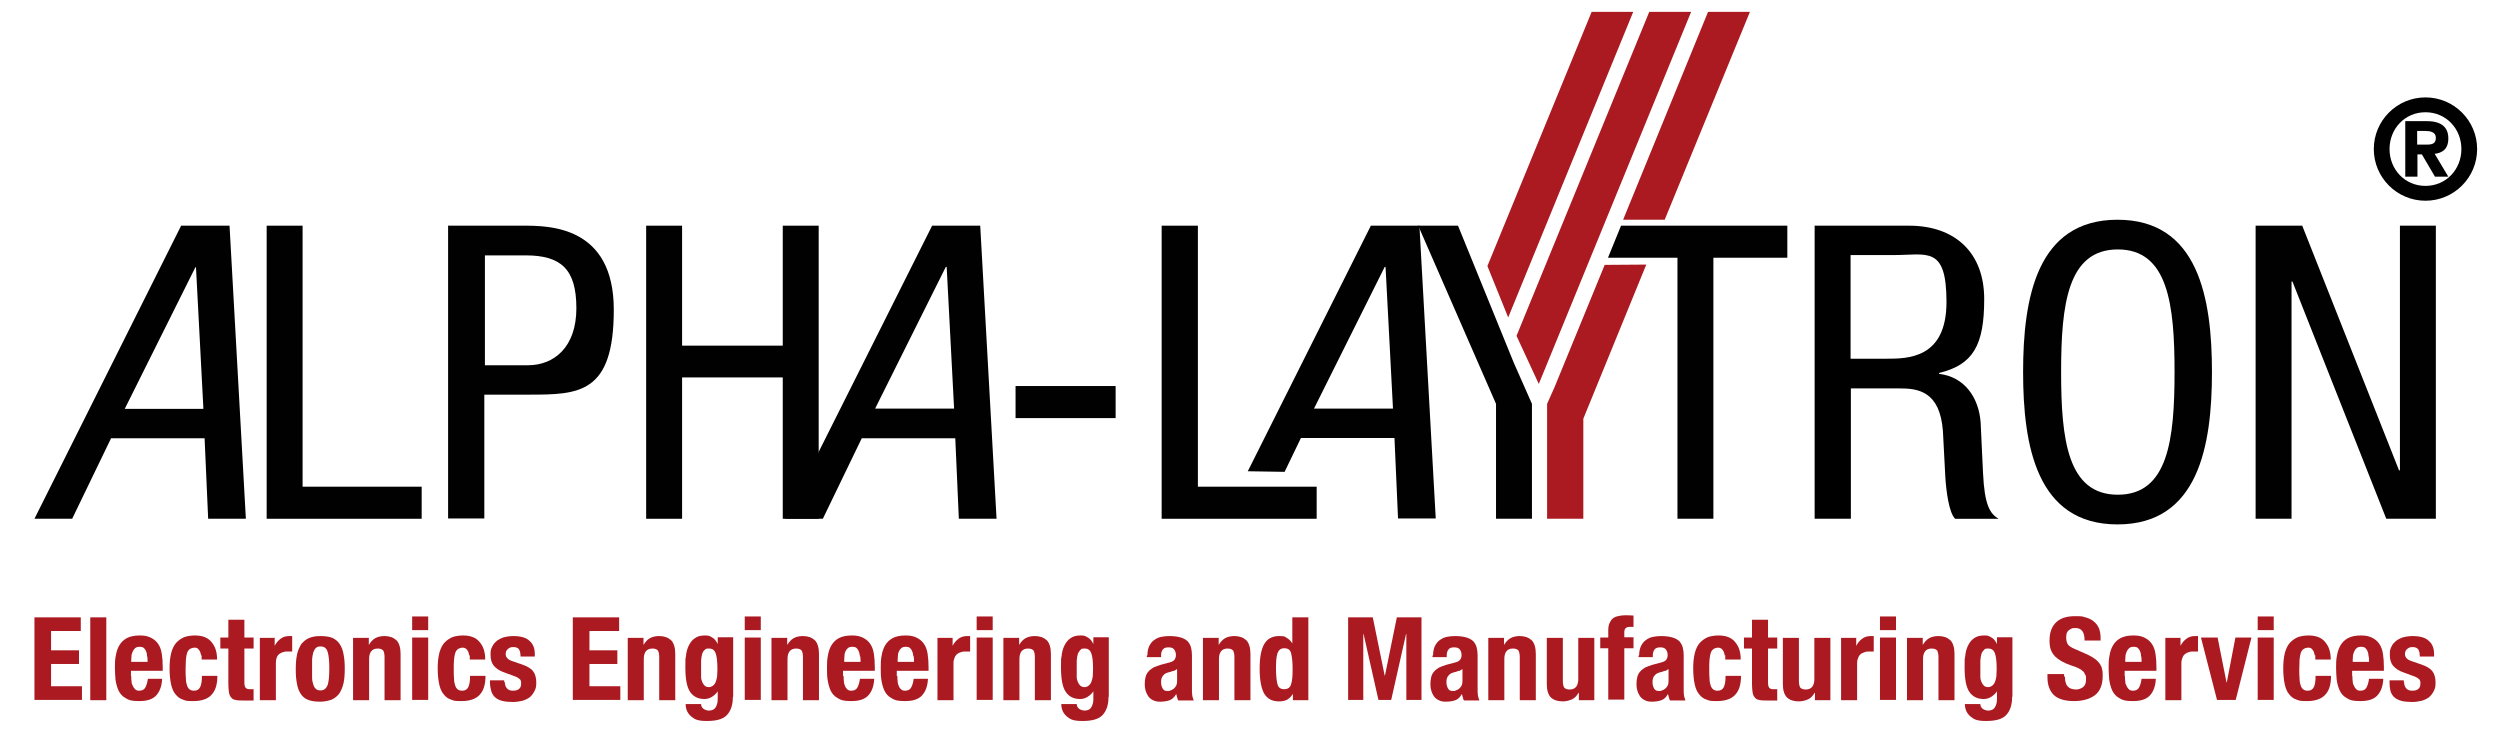 <svg xmlns="http://www.w3.org/2000/svg" xmlns:xlink="http://www.w3.org/1999/xlink" id="Ebene_1" viewBox="0 0 841.9 246.9"><defs><style>      .st0 {        fill: none;      }      .st1 {        fill: #010101;      }      .st2 {        clip-path: url(#clippath-10);      }      .st3 {        clip-path: url(#clippath-1);      }      .st4 {        clip-path: url(#clippath-3);      }      .st5 {        clip-path: url(#clippath-4);      }      .st6 {        clip-path: url(#clippath-2);      }      .st7 {        clip-path: url(#clippath-7);      }      .st8 {        clip-path: url(#clippath-6);      }      .st9 {        clip-path: url(#clippath-9);      }      .st10 {        clip-path: url(#clippath-8);      }      .st11 {        clip-path: url(#clippath-5);      }      .st12 {        fill: #ab1921;      }      .st13 {        clip-path: url(#clippath);      }    </style><clipPath id="clippath"><rect class="st0" x="11.6" y="4" width="822.6" height="238.8"></rect></clipPath><clipPath id="clippath-1"><rect class="st0" x="11.6" y="4" width="822.6" height="238.8"></rect></clipPath><clipPath id="clippath-2"><rect class="st0" x="11.6" y="4" width="822.6" height="238.8"></rect></clipPath><clipPath id="clippath-3"><rect class="st0" x="11.6" y="4" width="822.6" height="238.8"></rect></clipPath><clipPath id="clippath-4"><rect class="st0" x="11.6" y="4" width="822.6" height="238.8"></rect></clipPath><clipPath id="clippath-5"><rect class="st0" x="11.6" y="4" width="822.6" height="238.8"></rect></clipPath><clipPath id="clippath-6"><rect class="st0" x="11.6" y="4" width="822.6" height="238.8"></rect></clipPath><clipPath id="clippath-7"><rect class="st0" x="11.6" y="4" width="822.6" height="238.8"></rect></clipPath><clipPath id="clippath-8"><rect class="st0" x="11.6" y="4" width="822.6" height="238.8"></rect></clipPath><clipPath id="clippath-9"><rect class="st0" x="11.6" y="4" width="822.6" height="238.8"></rect></clipPath><clipPath id="clippath-10"><rect class="st0" x="11.6" y="4" width="822.6" height="238.8"></rect></clipPath></defs><path class="st1" d="M65.7,90h.3l2.5,47.7h-26.5l23.8-47.7ZM61,76L11.6,174.7h12.7l13.1-27.1h31.5l1.2,27.1h12.7l-5.5-98.7h-16.3Z"></path><polygon class="st1" points="89.8 76 101.9 76 101.9 163.9 142 163.9 142 174.7 89.8 174.7 89.8 76"></polygon><g class="st13"><path class="st1" d="M163.3,123h14.5c8.8,0,16.3-6.1,16.3-19.2s-5.1-17.8-17.1-17.8h-13.7v37ZM151.1,76h25.1c8.6,0,30.5,0,30.5,28.3s-11.7,28.6-28.5,28.6h-15.1v41.7h-12.2v-98.7Z"></path></g><polygon class="st1" points="275.7 174.7 263.6 174.7 263.6 127.1 229.7 127.1 229.7 174.7 217.6 174.7 217.6 76 229.7 76 229.7 116.4 263.6 116.4 263.6 76 275.7 76 275.7 174.7"></polygon><path class="st1" d="M294.8,137.6h26.5l-2.5-47.7h-.3l-23.8,47.7ZM313.8,76h16.3l5.5,98.7h-12.7l-1.2-27.1h-31.5l-13.1,27.1h-12.7l49.5-98.7Z"></path><rect class="st1" x="342" y="130" width="33.7" height="10.8"></rect><polygon class="st1" points="391.2 76 403.4 76 403.4 163.9 443.4 163.9 443.4 174.7 391.2 174.7 391.2 76"></polygon><path class="st1" d="M442.6,137.6h26.5l-2.5-47.7h-.3l-23.8,47.7ZM461.7,76h16.3l5.5,98.6h-12.7l-1.2-27.1h-31.5l-5.5,11.4-12.4-.2,41.5-82.8Z"></path><polygon class="st1" points="515.9 136 515.9 174.7 503.8 174.7 503.8 136 477.6 76 491 76 509.8 122.2 515.9 136"></polygon><polygon class="st1" points="577 174.7 564.9 174.7 564.9 86.8 541.5 86.8 545.9 76 601.9 76 601.9 86.8 577 86.8 577 174.7"></polygon><g class="st3"><path d="M623.2,120.8h12c7.2,0,20.3,0,20.3-19.1s-6.5-15.8-17.8-15.8h-14.5v34.8ZM611,76h31.9c15.5,0,25.3,9.1,25.3,24.7s-3.7,22.1-15.2,24.9v.3c8.6,1,13.4,8,14,16.4l.8,16.9c.5,10.9,2.3,13.7,5.2,15.5h-14.6c-2.1-2.1-3-9.4-3.3-14.2l-.8-15.3c-1-13.5-8.4-14.4-14.6-14.4h-16.4v43.9h-12.2v-98.6Z"></path><path class="st1" d="M694.1,125.3c0,22.8,2.2,41.3,19.1,41.3s19.1-18.5,19.1-41.3-2.2-41.3-19.1-41.3-19.1,18.5-19.1,41.3M744.9,125.3c0,24.9-4.6,51.3-31.8,51.3s-31.8-26.4-31.8-51.3,4.6-51.3,31.8-51.3,31.8,26.4,31.8,51.3"></path></g><polygon class="st1" points="759.6 76 775.3 76 807.9 158.4 808.2 158.4 808.2 76 820.3 76 820.3 174.7 803.6 174.7 772 94.8 771.7 94.8 771.7 174.7 759.6 174.7 759.6 76"></polygon><polygon class="st12" points="554.4 89.1 540.4 89.2 523.5 130.4 521 136 521 174.7 533.2 174.7 533.2 141 554.4 89.1"></polygon><g class="st6"><path class="st1" d="M814.1,48.7h3.1c1.8,0,3.1-.3,3.1-2.3s-2-2.3-3.6-2.3h-2.7v4.6ZM810,40.8h7.3c4.9,0,7.2,2.1,7.2,5.8s-2.1,4.9-4.6,5.2l4.6,7.7h-4.5l-4.4-7.5h-1.5v7.5h-4.1v-18.7ZM816.8,62.6c7,0,12.1-5.6,12.1-12.4s-5.1-12.4-12.1-12.4-12.1,5.6-12.1,12.4,5.1,12.4,12.1,12.4M816.8,32.8c9.6,0,17.4,7.8,17.4,17.4s-7.8,17.4-17.4,17.4-17.4-7.8-17.4-17.4,7.8-17.4,17.4-17.4"></path></g><polygon class="st12" points="536 4 500.9 89.6 507.9 106.9 550 4 536 4"></polygon><polygon class="st12" points="555.4 4 510.7 113.1 518.2 129.3 569.5 4 555.4 4"></polygon><polygon class="st12" points="575.2 4 546.6 74 560.6 74 589.3 4 575.2 4"></polygon><polygon class="st12" points="11.6 207.9 11.6 235.7 27.6 235.7 27.6 231.1 17.2 231.1 17.2 223.6 26.6 223.6 26.6 219 17.2 219 17.2 212.5 27.2 212.5 27.2 207.9 11.6 207.9"></polygon><rect class="st12" x="30.4" y="207.9" width="5.4" height="27.9"></rect><g class="st4"><path class="st12" d="M49.5,220.7c0-.6-.2-1.1-.4-1.6-.2-.4-.5-.8-.8-1-.3-.2-.8-.3-1.3-.3s-1,.1-1.4.4c-.3.2-.6.6-.8,1-.2.4-.4.9-.5,1.4,0,.5-.1,1-.1,1.5v.8h5.5c0-.8,0-1.5-.2-2.1M44.2,227.7c0,.6,0,1.2.1,1.8,0,.6.2,1.1.5,1.6.2.5.5.8.8,1.1.3.3.8.4,1.3.4.9,0,1.6-.3,2-1,.4-.7.7-1.6.9-3h4.8c-.1,2.4-.8,4.3-2,5.6-1.2,1.3-3.1,1.9-5.7,1.9s-3.5-.3-4.6-1c-1.1-.6-1.9-1.5-2.4-2.6-.5-1.1-.8-2.3-1-3.6-.1-1.3-.2-2.7-.2-4s0-2.8.3-4.1c.2-1.3.6-2.5,1.2-3.5.6-1,1.4-1.8,2.5-2.4,1.1-.6,2.6-.9,4.4-.9s2.8.3,3.8.8c1,.5,1.8,1.2,2.4,2.1.6.9,1,2,1.2,3.4.2,1.3.3,2.8.3,4.4v1.2h-10.7v1.7Z"></path><path class="st12" d="M67.7,220.8c0-.5-.2-.9-.3-1.3-.2-.4-.4-.7-.7-1s-.7-.4-1.2-.4-1.2.2-1.6.5c-.4.3-.7.7-.9,1.3-.2.6-.3,1.3-.4,2.2,0,.9-.1,2-.1,3.2s0,2.4.1,3.3c0,.9.2,1.7.4,2.3.2.6.5,1,.9,1.3.4.3.9.4,1.5.4.9,0,1.6-.4,2-1.2.4-.8.6-2,.6-3.8h5.2c0,2.8-.6,4.9-1.9,6.3-1.2,1.4-3.3,2.2-6.2,2.2s-2.5-.2-3.5-.5c-1-.3-1.8-.9-2.5-1.8-.7-.8-1.2-2-1.5-3.4-.3-1.4-.5-3.2-.5-5.3s.2-3.9.6-5.4c.4-1.4,1-2.6,1.8-3.4.8-.8,1.7-1.4,2.7-1.8,1-.3,2.2-.5,3.4-.5,2.5,0,4.4.7,5.6,2.2,1.3,1.5,1.9,3.4,1.9,5.9h-5.2c0-.5,0-1,0-1.5"></path><path class="st12" d="M82.3,208.7v6h3.1v3.7h-3.1v11.4c0,.8.1,1.4.4,1.8.2.3.8.5,1.5.5s.4,0,.6,0c.2,0,.4,0,.6,0v3.8c-.6,0-1.2,0-1.7,0-.6,0-1.2,0-1.8,0-1,0-1.9,0-2.6-.2-.7-.1-1.2-.4-1.5-.9-.4-.4-.6-1-.7-1.7-.1-.7-.2-1.6-.2-2.7v-12h-2.7v-3.7h2.7v-6h5.4Z"></path><path class="st12" d="M92.5,214.7v2.8h0c.5-1,1.2-1.8,2-2.4.8-.6,1.7-.9,2.9-.9s.3,0,.5,0c.2,0,.3,0,.5,0v5.2c-.3,0-.6,0-.8,0-.3,0-.6,0-.8,0-.5,0-.9,0-1.4.2-.5.1-.9.3-1.3.6-.4.3-.7.7-.9,1.2-.2.5-.3,1.1-.3,1.8v12.6h-5.4v-21h5.2Z"></path><path class="st12" d="M105.1,228.2c0,.9.2,1.7.4,2.3.2.7.5,1.2.9,1.5.4.4.9.5,1.6.5,1.1,0,1.8-.6,2.3-1.7.4-1.1.6-3,.6-5.7s-.2-4.5-.6-5.7-1.2-1.7-2.3-1.7-1.2.2-1.6.5c-.4.4-.7.9-.9,1.5-.2.7-.3,1.4-.4,2.3,0,.9,0,1.9,0,3s0,2.1,0,3M100,220.5c.3-1.4.8-2.5,1.4-3.5.7-.9,1.5-1.6,2.6-2.1,1.1-.5,2.4-.7,3.9-.7,1.6,0,3,.2,4,.6,1.1.5,1.9,1.2,2.5,2.1.6.9,1.1,2.1,1.3,3.5.3,1.4.4,3,.4,4.8s-.1,3.4-.4,4.8-.8,2.5-1.4,3.5c-.7.9-1.5,1.6-2.6,2.1-1.1.4-2.4.7-3.9.7-1.6,0-3-.2-4-.6-1.1-.4-1.9-1.1-2.5-2-.6-.9-1.1-2.1-1.3-3.5-.3-1.4-.4-3-.4-4.8s.1-3.4.4-4.8"></path><path class="st12" d="M124.2,214.7v2.5h0c.6-1,1.3-1.8,2.2-2.3.9-.5,2-.7,3.1-.7,1.7,0,3,.5,4,1.4.9.9,1.4,2.5,1.4,4.6v15.6h-5.4v-14.5c0-1.1-.2-1.9-.5-2.3-.4-.4-1-.6-1.8-.6-1.9,0-2.9,1.2-2.9,3.5v13.9h-5.4v-21h5.2Z"></path></g><path class="st12" d="M144.2,235.7h-5.4v-21h5.4v21ZM144.2,212.2h-5.4v-4.6h5.4v4.6Z"></path><g class="st5"><path class="st12" d="M158,220.8c0-.5-.2-.9-.3-1.3-.2-.4-.4-.7-.7-1-.3-.2-.7-.4-1.2-.4s-1.2.2-1.6.5c-.4.3-.7.7-.9,1.3-.2.6-.3,1.3-.4,2.2s-.1,2-.1,3.2,0,2.4.1,3.3c0,.9.2,1.7.4,2.3.2.6.5,1,.9,1.3.4.3.9.4,1.5.4.9,0,1.6-.4,2-1.2.4-.8.6-2,.6-3.8h5.2c0,2.8-.6,4.9-1.9,6.3-1.2,1.4-3.3,2.2-6.2,2.2s-2.5-.2-3.5-.5c-1-.3-1.8-.9-2.5-1.8-.7-.8-1.2-2-1.5-3.4-.3-1.4-.5-3.2-.5-5.3s.2-3.9.6-5.4c.4-1.4,1-2.6,1.8-3.4.8-.8,1.7-1.4,2.7-1.8,1-.3,2.2-.5,3.4-.5,2.5,0,4.4.7,5.6,2.2,1.3,1.5,1.9,3.4,1.9,5.9h-5.2c0-.5,0-1,0-1.5"></path><path class="st12" d="M170,229.6c0,.9.2,1.6.7,2.2.5.6,1.2.8,2.1.8s1.5-.2,2-.6c.5-.4.7-1,.7-1.9s-.2-1.2-.6-1.5c-.4-.3-.8-.6-1.4-.8l-3.8-1.4c-1.5-.5-2.6-1.3-3.4-2.2-.8-1-1.1-2.2-1.1-3.7s.1-1.7.4-2.4.7-1.4,1.4-2c.6-.6,1.4-1,2.4-1.4,1-.3,2.2-.5,3.5-.5,2.4,0,4.3.5,5.4,1.6,1.2,1,1.8,2.5,1.8,4.4v.9h-4.8c0-1.1-.2-1.9-.5-2.4-.3-.5-1-.8-1.9-.8s-1.3.2-1.8.6c-.5.4-.8.9-.8,1.7s.2,1,.5,1.4.9.8,1.9,1.1l3.2,1.1c1.7.6,2.9,1.3,3.6,2.2.7.9,1.1,2.2,1.1,3.8s-.2,2.1-.6,2.9c-.4.8-.9,1.5-1.6,2.1-.7.5-1.5.9-2.5,1.2-1,.2-2,.4-3.1.4s-2.8-.1-3.8-.4c-1-.3-1.8-.7-2.4-1.3-.6-.6-1-1.3-1.2-2.1-.2-.8-.4-1.7-.4-2.8v-.7h4.8v.7Z"></path></g><polygon class="st12" points="208.5 212.5 198.5 212.5 198.5 219 207.9 219 207.9 223.6 198.5 223.6 198.5 231.1 208.9 231.1 208.9 235.7 192.9 235.7 192.9 207.9 208.5 207.9 208.5 212.5"></polygon><g class="st11"><path class="st12" d="M216.7,214.7v2.5h0c.6-1,1.3-1.8,2.2-2.3.9-.5,2-.7,3.1-.7,1.7,0,3,.5,4,1.4.9.9,1.4,2.5,1.4,4.6v15.6h-5.4v-14.5c0-1.1-.2-1.9-.5-2.3-.4-.4-1-.6-1.8-.6-1.9,0-2.9,1.2-2.9,3.5v13.9h-5.4v-21h5.2Z"></path><path class="st12" d="M236.1,228c0,.7.2,1.2.4,1.7.2.5.5.9.8,1.2.3.3.8.5,1.4.5s1-.2,1.4-.5c.4-.3.7-.7.9-1.2.2-.5.4-1.2.5-1.9,0-.7.1-1.6.1-2.4,0-2.6-.2-4.4-.6-5.4-.4-1.1-1.1-1.6-2.2-1.6s-1.1.1-1.4.4c-.4.3-.7.7-.9,1.3-.2.6-.3,1.4-.4,2.3,0,1,0,2.2,0,3.6s0,1.4,0,2.1M246.8,234.7c0,2.7-.7,4.7-2,6.1-1.3,1.4-3.6,2-6.7,2s-4.1-.5-5.3-1.5c-1.2-1-1.9-2.4-1.9-4.2h5.2c0,.7.3,1.2.8,1.6.3.2.5.3.8.4.3.1.6.2,1,.2,1.1,0,1.9-.4,2.3-1.1.4-.7.7-1.6.7-2.6v-2.8h0c-.5.8-1.2,1.4-2,1.9-.8.5-1.6.7-2.5.7-2.1,0-3.7-.8-4.8-2.4-1.1-1.6-1.6-4.4-1.6-8.2s0-2.5.2-3.8c.1-1.3.4-2.4.9-3.5.5-1,1.1-1.9,2-2.5.9-.7,2-1,3.5-1s1.5.2,2.3.6,1.5,1.2,2,2.3h0v-2.3h5.2v20Z"></path></g><path class="st12" d="M256.2,235.7h-5.4v-21h5.4v21ZM256.2,212.2h-5.4v-4.6h5.4v4.6Z"></path><g class="st8"><path class="st12" d="M265.1,214.7v2.5h0c.6-1,1.3-1.8,2.2-2.3.9-.5,2-.7,3.1-.7,1.7,0,3,.5,4,1.4.9.9,1.4,2.5,1.4,4.6v15.6h-5.4v-14.5c0-1.1-.2-1.9-.5-2.3-.4-.4-1-.6-1.8-.6-1.9,0-2.9,1.2-2.9,3.5v13.9h-5.4v-21h5.2Z"></path><path class="st12" d="M289.5,220.7c0-.6-.2-1.1-.4-1.6-.2-.4-.5-.8-.8-1-.3-.2-.8-.3-1.3-.3s-1,.1-1.4.4c-.3.2-.6.6-.8,1-.2.4-.4.9-.4,1.4,0,.5-.1,1-.1,1.5v.8h5.5c0-.8,0-1.5-.2-2.1M284.1,227.7c0,.6,0,1.2.1,1.8,0,.6.2,1.1.4,1.6.2.5.5.8.8,1.1.3.3.8.4,1.3.4.9,0,1.6-.3,2-1,.4-.7.7-1.6.9-3h4.8c-.1,2.4-.8,4.3-2,5.6-1.2,1.3-3.1,1.9-5.7,1.9s-3.5-.3-4.6-1c-1.1-.6-1.9-1.5-2.4-2.6-.5-1.1-.8-2.3-1-3.6s-.2-2.7-.2-4,0-2.8.3-4.1c.2-1.3.6-2.5,1.2-3.5.6-1,1.4-1.8,2.5-2.4,1.1-.6,2.6-.9,4.4-.9s2.8.3,3.8.8c1,.5,1.8,1.2,2.4,2.1.6.9,1,2,1.2,3.4.2,1.3.3,2.8.3,4.4v1.2h-10.7v1.7Z"></path><path class="st12" d="M307.5,220.7c0-.6-.2-1.1-.4-1.6-.2-.4-.5-.8-.8-1-.3-.2-.8-.3-1.3-.3s-1,.1-1.4.4c-.3.2-.6.6-.8,1-.2.4-.4.9-.4,1.4,0,.5-.1,1-.1,1.5v.8h5.5c0-.8,0-1.5-.2-2.1M302.2,227.7c0,.6,0,1.2.1,1.8,0,.6.2,1.1.4,1.6.2.5.5.8.8,1.1.3.3.8.4,1.3.4.9,0,1.6-.3,2-1,.4-.7.7-1.6.9-3h4.8c-.1,2.4-.8,4.3-2,5.6-1.2,1.3-3.1,1.9-5.7,1.9s-3.5-.3-4.6-1c-1.1-.6-1.9-1.5-2.4-2.6-.5-1.1-.8-2.3-1-3.6s-.2-2.7-.2-4,0-2.8.3-4.1c.2-1.3.6-2.5,1.2-3.5.6-1,1.4-1.8,2.5-2.4,1.1-.6,2.6-.9,4.4-.9s2.8.3,3.8.8c1,.5,1.8,1.2,2.4,2.1.6.9,1,2,1.2,3.4.2,1.3.3,2.8.3,4.4v1.2h-10.7v1.7Z"></path><path class="st12" d="M320.8,214.7v2.8h0c.5-1,1.2-1.8,2-2.4.8-.6,1.7-.9,2.9-.9s.3,0,.5,0c.2,0,.3,0,.5,0v5.2c-.3,0-.6,0-.8,0-.3,0-.6,0-.8,0-.5,0-.9,0-1.4.2-.5.1-.9.3-1.3.6-.4.3-.7.7-.9,1.2-.2.5-.4,1.1-.4,1.8v12.6h-5.4v-21h5.2Z"></path></g><path class="st12" d="M334.3,235.7h-5.4v-21h5.4v21ZM334.3,212.2h-5.4v-4.6h5.4v4.6Z"></path><g class="st7"><path class="st12" d="M343.2,214.7v2.5h0c.6-1,1.3-1.8,2.2-2.3.9-.5,2-.7,3.1-.7,1.7,0,3,.5,4,1.4.9.9,1.4,2.5,1.4,4.6v15.6h-5.4v-14.5c0-1.1-.2-1.9-.5-2.3-.4-.4-1-.6-1.8-.6-1.9,0-2.9,1.2-2.9,3.5v13.9h-5.4v-21h5.2Z"></path><path class="st12" d="M362.6,228c0,.7.2,1.2.4,1.7.2.5.5.9.8,1.2.4.3.8.5,1.4.5s1-.2,1.4-.5c.4-.3.7-.7.9-1.2.2-.5.4-1.2.5-1.9,0-.7.1-1.6.1-2.4,0-2.6-.2-4.4-.6-5.4-.4-1.1-1.1-1.6-2.2-1.6s-1.1.1-1.4.4-.6.7-.9,1.3c-.2.6-.3,1.4-.4,2.3,0,1,0,2.2,0,3.6s0,1.4,0,2.1M373.3,234.7c0,2.7-.7,4.7-2,6.1-1.3,1.4-3.6,2-6.7,2s-4.1-.5-5.3-1.5c-1.2-1-1.9-2.4-1.9-4.2h5.2c0,.7.3,1.2.8,1.6.3.2.5.3.8.4.3.1.6.2,1,.2,1.1,0,1.9-.4,2.3-1.1.4-.7.7-1.6.7-2.6v-2.8h0c-.5.8-1.2,1.4-2,1.9-.8.5-1.6.7-2.5.7-2.1,0-3.7-.8-4.8-2.4-1.1-1.6-1.6-4.4-1.6-8.2s0-2.5.2-3.8c.1-1.3.4-2.4.9-3.5.5-1,1.1-1.9,2-2.5.9-.7,2-1,3.5-1s1.5.2,2.3.6c.8.4,1.5,1.2,2,2.3h0v-2.3h5.2v20Z"></path><path class="st12" d="M395.1,225.9c-.4.2-.8.3-1.1.4-1.1.2-1.9.6-2.3,1.2-.5.5-.7,1.3-.7,2.2s.2,1.5.5,2.1.8.9,1.6.9.7,0,1.1-.2c.4-.1.7-.3,1.1-.6.3-.3.6-.6.8-1,.2-.4.3-.9.3-1.5v-4.1c-.4.3-.8.5-1.2.7M386.4,220.7c0-1.2.2-2.2.6-3.1.4-.8.9-1.5,1.6-2,.7-.5,1.4-.9,2.3-1.1.9-.2,1.9-.3,2.9-.3,1.6,0,2.9.2,3.9.5,1,.3,1.8.8,2.3,1.3.5.6.9,1.3,1.1,2.1.2.8.3,1.7.3,2.6v11.1c0,1,0,1.8.1,2.3,0,.5.3,1.1.5,1.8h-5.2c-.2-.3-.3-.7-.4-1.1s-.2-.7-.3-1.1h0c-.6,1.1-1.4,1.8-2.2,2.1-.8.3-1.9.5-3.2.5s-1.7-.2-2.4-.5c-.7-.3-1.2-.8-1.6-1.3-.4-.6-.7-1.2-.9-1.9-.2-.7-.3-1.4-.3-2.1,0-1,.1-1.8.3-2.6.2-.7.5-1.3,1-1.8.4-.5,1-.9,1.6-1.3.7-.3,1.5-.6,2.4-.9l3-.8c.8-.2,1.4-.5,1.7-.9.3-.4.5-.9.5-1.6s-.2-1.4-.6-1.9c-.4-.5-1-.7-1.9-.7s-1.5.2-1.9.7c-.4.5-.6,1.2-.6,2v.6h-4.8v-.5Z"></path><path class="st12" d="M410.4,214.7v2.5h0c.6-1,1.3-1.8,2.2-2.3.9-.5,2-.7,3.1-.7,1.7,0,3,.5,4,1.4.9.9,1.4,2.5,1.4,4.6v15.6h-5.4v-14.5c0-1.1-.2-1.9-.5-2.3-.4-.4-1-.6-1.8-.6-1.9,0-2.9,1.2-2.9,3.5v13.9h-5.4v-21h5.2Z"></path><path class="st12" d="M430.2,230.4c.3,1.2,1.1,1.7,2.3,1.7s2-.6,2.3-1.7c.4-1.2.5-2.9.5-5.2s-.2-4-.5-5.2c-.3-1.2-1.1-1.7-2.3-1.7s-1.9.6-2.3,1.7c-.4,1.2-.5,2.9-.5,5.2s.2,4,.5,5.2M435.5,233.5c-.6,1-1.3,1.7-2,2.1-.7.4-1.7.6-2.8.6-2.2,0-3.8-.8-4.9-2.5-1-1.7-1.6-4.5-1.6-8.4s.5-6.7,1.6-8.5c1-1.7,2.7-2.6,4.9-2.6s1.9.2,2.6.6c.7.4,1.4,1,1.9,1.9h0v-8.8h5.4v27.9h-5.2v-2.2h0Z"></path></g><polygon class="st12" points="462.3 207.9 466.3 227.5 466.4 227.5 470.4 207.9 478.7 207.9 478.7 235.7 473.6 235.7 473.6 213.5 473.5 213.5 468.5 235.7 464.2 235.7 459.2 213.5 459.1 213.5 459.1 235.7 454 235.7 454 207.9 462.3 207.9"></polygon><g class="st10"><path class="st12" d="M491.2,225.9c-.4.2-.8.3-1.1.4-1.1.2-1.9.6-2.3,1.2-.5.5-.7,1.3-.7,2.2s.2,1.5.5,2.1.8.9,1.6.9.7,0,1.1-.2c.4-.1.7-.3,1.1-.6.3-.3.6-.6.8-1,.2-.4.3-.9.3-1.5v-4.1c-.4.3-.8.5-1.2.7M482.6,220.7c0-1.2.2-2.2.6-3.1.4-.8.9-1.5,1.6-2,.7-.5,1.4-.9,2.3-1.1.9-.2,1.9-.3,2.9-.3,1.6,0,2.9.2,3.9.5,1,.3,1.8.8,2.3,1.3.5.6.9,1.3,1.1,2.1.2.8.3,1.7.3,2.6v11.1c0,1,0,1.8.1,2.3,0,.5.3,1.1.5,1.8h-5.2c-.2-.3-.3-.7-.4-1.1s-.2-.7-.3-1.1h0c-.6,1.1-1.3,1.8-2.2,2.1-.8.3-1.9.5-3.2.5s-1.7-.2-2.4-.5c-.7-.3-1.2-.8-1.6-1.3-.4-.6-.7-1.2-.9-1.9-.2-.7-.3-1.4-.3-2.1,0-1,.1-1.8.3-2.6.2-.7.5-1.3,1-1.8.4-.5,1-.9,1.6-1.3.7-.3,1.5-.6,2.4-.9l3-.8c.8-.2,1.4-.5,1.7-.9.3-.4.5-.9.5-1.6s-.2-1.4-.6-1.9c-.4-.5-1-.7-1.9-.7s-1.5.2-1.9.7c-.4.5-.6,1.2-.6,2v.6h-4.8v-.5Z"></path><path class="st12" d="M506.5,214.7v2.5h0c.6-1,1.3-1.8,2.2-2.3.9-.5,2-.7,3.1-.7,1.7,0,3,.5,4,1.4.9.9,1.4,2.5,1.4,4.6v15.6h-5.4v-14.5c0-1.1-.2-1.9-.5-2.3-.4-.4-1-.6-1.8-.6-1.9,0-2.9,1.2-2.9,3.5v13.9h-5.4v-21h5.2Z"></path><path class="st12" d="M531.6,233.3c-.6,1-1.3,1.8-2.2,2.2-.9.4-2,.7-3.1.7-1.7,0-3-.4-4-1.3-.9-.9-1.4-2.4-1.4-4.5v-15.6h5.4v14.5c0,1.1.2,1.9.5,2.3.4.4,1,.6,1.8.6,1.9,0,2.9-1.2,2.9-3.5v-13.9h5.4v21h-5.2v-2.5h0Z"></path><path class="st12" d="M538.9,218.4v-3.7h2.7v-2.4c0-.9.1-1.7.4-2.4.3-.6.6-1.2,1.1-1.6.5-.4,1.1-.7,1.8-.8.7-.2,1.5-.3,2.3-.3s1.9,0,2.9.1v3.8c-.1,0-.3,0-.5,0h-.5c-.8,0-1.3.1-1.6.4-.3.3-.5.7-.5,1.3v1.8h3.1v3.7h-3.1v17.3h-5.4v-17.3h-2.7Z"></path><path class="st12" d="M560.6,225.9c-.4.2-.8.3-1.1.4-1.1.2-1.9.6-2.3,1.2-.5.5-.7,1.3-.7,2.2s.2,1.5.5,2.1.8.9,1.6.9.7,0,1.1-.2c.4-.1.7-.3,1.1-.6.3-.3.6-.6.8-1,.2-.4.3-.9.3-1.5v-4.1c-.4.3-.8.5-1.2.7M552,220.7c0-1.2.2-2.2.6-3.1.4-.8.9-1.5,1.6-2,.7-.5,1.4-.9,2.3-1.1.9-.2,1.9-.3,2.9-.3,1.6,0,2.9.2,3.9.5,1,.3,1.8.8,2.3,1.3.5.6.9,1.3,1.1,2.1.2.8.3,1.7.3,2.6v11.1c0,1,0,1.8.1,2.3,0,.5.3,1.1.5,1.8h-5.2c-.2-.3-.3-.7-.4-1.1s-.2-.7-.3-1.1h0c-.6,1.1-1.3,1.8-2.2,2.1-.8.3-1.9.5-3.2.5s-1.7-.2-2.4-.5c-.7-.3-1.2-.8-1.6-1.3-.4-.6-.7-1.2-.9-1.9-.2-.7-.3-1.4-.3-2.1,0-1,.1-1.8.3-2.6.2-.7.5-1.3,1-1.8.4-.5,1-.9,1.6-1.3.7-.3,1.5-.6,2.4-.9l3-.8c.8-.2,1.4-.5,1.7-.9.3-.4.5-.9.5-1.6s-.2-1.4-.6-1.9c-.4-.5-1-.7-1.9-.7s-1.5.2-1.9.7c-.4.5-.6,1.2-.6,2v.6h-4.8v-.5Z"></path><path class="st12" d="M580.8,220.8c0-.5-.2-.9-.3-1.3-.2-.4-.4-.7-.7-1-.3-.2-.7-.4-1.2-.4s-1.2.2-1.6.5c-.4.3-.7.7-.9,1.3-.2.6-.3,1.3-.4,2.2s-.1,2-.1,3.2,0,2.4.1,3.3c0,.9.2,1.7.4,2.3.2.6.5,1,.9,1.3.4.3.9.4,1.5.4.9,0,1.6-.4,2-1.2.4-.8.6-2,.6-3.8h5.2c0,2.8-.6,4.9-1.9,6.3-1.2,1.4-3.3,2.2-6.2,2.2s-2.5-.2-3.5-.5c-1-.3-1.8-.9-2.5-1.8-.7-.8-1.2-2-1.5-3.4-.3-1.4-.5-3.2-.5-5.3s.2-3.9.6-5.4c.4-1.4,1-2.6,1.8-3.4.8-.8,1.7-1.4,2.7-1.8,1-.3,2.2-.5,3.4-.5,2.5,0,4.4.7,5.6,2.2,1.3,1.5,1.9,3.4,1.9,5.9h-5.2c0-.5,0-1,0-1.5"></path><path class="st12" d="M595.4,208.7v6h3.1v3.7h-3.1v11.4c0,.8.1,1.4.4,1.8s.8.5,1.5.5.4,0,.6,0c.2,0,.4,0,.6,0v3.8c-.6,0-1.2,0-1.7,0-.6,0-1.2,0-1.8,0-1,0-1.9,0-2.6-.2-.7-.1-1.2-.4-1.5-.9-.4-.4-.6-1-.7-1.7-.1-.7-.2-1.6-.2-2.7v-12h-2.7v-3.7h2.7v-6h5.4Z"></path><path class="st12" d="M611.1,233.3c-.6,1-1.3,1.8-2.2,2.2-.9.4-2,.7-3.1.7-1.7,0-3-.4-4-1.3-.9-.9-1.4-2.4-1.4-4.5v-15.6h5.4v14.5c0,1.1.2,1.9.5,2.3.4.4,1,.6,1.8.6,1.9,0,2.9-1.2,2.9-3.5v-13.9h5.4v21h-5.2v-2.5h0Z"></path><path class="st12" d="M625.1,214.7v2.8h0c.5-1,1.2-1.8,2-2.4.8-.6,1.7-.9,2.9-.9s.3,0,.5,0c.2,0,.3,0,.5,0v5.2c-.3,0-.6,0-.8,0-.3,0-.6,0-.8,0-.5,0-.9,0-1.4.2s-.9.3-1.3.6c-.4.3-.7.7-.9,1.2-.2.5-.4,1.1-.4,1.8v12.6h-5.4v-21h5.2Z"></path></g><path class="st12" d="M638.5,235.7h-5.4v-21h5.4v21ZM638.5,212.2h-5.4v-4.6h5.4v4.6Z"></path><g class="st9"><path class="st12" d="M647.5,214.7v2.5h0c.6-1,1.3-1.8,2.2-2.3.9-.5,2-.7,3.1-.7,1.7,0,3,.5,4,1.4.9.9,1.4,2.5,1.4,4.6v15.6h-5.4v-14.5c0-1.1-.2-1.9-.5-2.3-.4-.4-1-.6-1.8-.6-1.9,0-2.9,1.2-2.9,3.5v13.9h-5.4v-21h5.2Z"></path><path class="st12" d="M666.9,228c0,.7.2,1.2.4,1.7.2.5.5.9.8,1.2.3.3.8.5,1.4.5s1-.2,1.4-.5c.4-.3.7-.7.9-1.2.2-.5.4-1.2.5-1.9,0-.7.1-1.6.1-2.4,0-2.6-.2-4.4-.6-5.4-.4-1.1-1.1-1.6-2.2-1.6s-1.1.1-1.4.4-.7.7-.9,1.3c-.2.6-.3,1.4-.4,2.3,0,1,0,2.2,0,3.6s0,1.4,0,2.1M677.6,234.7c0,2.7-.7,4.7-2,6.1-1.3,1.4-3.6,2-6.7,2s-4.1-.5-5.3-1.5c-1.2-1-1.9-2.4-1.9-4.2h5.2c0,.7.3,1.2.8,1.6.3.2.5.3.8.4.3.1.6.2,1,.2,1.1,0,1.9-.4,2.3-1.1.4-.7.7-1.6.7-2.6v-2.8h0c-.5.8-1.2,1.4-2,1.9-.8.5-1.6.7-2.5.7-2.1,0-3.7-.8-4.8-2.4-1.1-1.6-1.6-4.4-1.6-8.2s0-2.5.2-3.8c.1-1.3.4-2.4.9-3.5.5-1,1.1-1.9,2-2.5.9-.7,2-1,3.5-1s1.5.2,2.3.6,1.5,1.2,2,2.3h0v-2.3h5.2v20Z"></path><path class="st12" d="M695.4,227.9c0,.7,0,1.2.2,1.8.1.5.3,1,.6,1.3.3.4.7.7,1.2.9.5.2,1.1.3,1.8.3s1.6-.3,2.3-.8c.7-.6,1-1.4,1-2.6s0-1.2-.3-1.6c-.2-.5-.4-.9-.8-1.2-.4-.4-.9-.7-1.5-1-.6-.3-1.4-.6-2.4-.9-1.2-.4-2.3-.9-3.2-1.4-.9-.5-1.7-1.1-2.3-1.7-.6-.7-1.1-1.4-1.4-2.3-.3-.9-.4-1.9-.4-3,0-2.8.8-4.8,2.3-6.2,1.5-1.4,3.6-2,6.3-2s2.4.1,3.5.4c1.1.3,2,.7,2.7,1.3.8.6,1.4,1.4,1.8,2.3.4.9.6,2.1.6,3.4v.8h-5.4c0-1.3-.2-2.4-.7-3.1-.5-.7-1.2-1.1-2.3-1.1s-1.1,0-1.6.3c-.4.2-.7.4-1,.7-.2.3-.4.6-.5,1,0,.4-.1.8-.1,1.2,0,.9.2,1.6.5,2.2.4.6,1.1,1.1,2.3,1.6l4.3,1.9c1.1.5,1.9,1,2.6,1.5.7.5,1.2,1.1,1.6,1.6.4.6.7,1.2.8,1.9.2.7.2,1.5.2,2.3,0,2.9-.9,5.1-2.6,6.4-1.7,1.3-4.1,2-7.1,2s-5.4-.7-6.8-2.1c-1.4-1.4-2.1-3.4-2.1-5.9v-1.1h5.6v.8Z"></path><path class="st12" d="M721,220.7c0-.6-.2-1.1-.4-1.6-.2-.4-.5-.8-.8-1-.3-.2-.8-.3-1.3-.3s-1,.1-1.4.4c-.3.2-.6.6-.8,1-.2.4-.4.9-.5,1.4,0,.5-.1,1-.1,1.5v.8h5.5c0-.8,0-1.5-.2-2.1M715.6,227.7c0,.6,0,1.2.1,1.8,0,.6.2,1.1.5,1.6.2.5.5.8.8,1.1.3.3.8.4,1.3.4.9,0,1.6-.3,2-1,.4-.7.7-1.6.9-3h4.8c-.1,2.4-.8,4.3-2,5.6-1.2,1.3-3.1,1.9-5.7,1.9s-3.5-.3-4.6-1c-1.1-.6-1.9-1.5-2.4-2.6-.5-1.1-.8-2.3-1-3.6-.1-1.3-.2-2.7-.2-4s0-2.8.3-4.1c.2-1.3.6-2.5,1.2-3.5.6-1,1.4-1.8,2.5-2.4,1.1-.6,2.6-.9,4.4-.9s2.8.3,3.8.8c1,.5,1.8,1.2,2.4,2.1.6.9,1,2,1.2,3.4.2,1.3.3,2.8.3,4.4v1.2h-10.7v1.7Z"></path><path class="st12" d="M734.3,214.7v2.8h0c.5-1,1.2-1.8,2-2.4.8-.6,1.7-.9,2.9-.9s.3,0,.5,0c.2,0,.3,0,.5,0v5.2c-.3,0-.6,0-.8,0-.3,0-.6,0-.8,0-.5,0-.9,0-1.4.2-.5.1-.9.3-1.3.6-.4.3-.7.7-.9,1.2-.2.5-.4,1.1-.4,1.8v12.6h-5.4v-21h5.2Z"></path></g><polygon class="st12" points="758.2 214.7 752.9 235.7 746.6 235.7 741.2 214.7 746.8 214.7 749.8 229.8 749.9 229.8 752.8 214.7 758.2 214.7"></polygon><path class="st12" d="M765.7,235.7h-5.4v-21h5.4v21ZM765.7,212.2h-5.4v-4.6h5.4v4.6Z"></path><g class="st2"><path class="st12" d="M779.5,220.8c0-.5-.2-.9-.3-1.3-.2-.4-.4-.7-.7-1s-.7-.4-1.2-.4-1.2.2-1.6.5c-.4.3-.7.7-.9,1.3-.2.6-.3,1.3-.4,2.2,0,.9-.1,2-.1,3.2s0,2.4.1,3.3c0,.9.2,1.7.4,2.3.2.6.5,1,.9,1.3.4.3.9.4,1.5.4.9,0,1.6-.4,2-1.2.4-.8.6-2,.6-3.8h5.2c0,2.8-.6,4.9-1.9,6.3-1.2,1.4-3.3,2.2-6.2,2.2s-2.5-.2-3.5-.5c-1-.3-1.8-.9-2.5-1.8-.7-.8-1.2-2-1.5-3.4-.3-1.4-.5-3.2-.5-5.3s.2-3.9.6-5.4c.4-1.4,1-2.6,1.8-3.4.8-.8,1.7-1.4,2.7-1.8,1-.3,2.2-.5,3.4-.5,2.5,0,4.4.7,5.6,2.2,1.3,1.5,1.9,3.4,1.9,5.9h-5.2c0-.5,0-1,0-1.5"></path><path class="st12" d="M797.6,220.7c0-.6-.2-1.1-.4-1.6-.2-.4-.5-.8-.8-1-.3-.2-.8-.3-1.3-.3s-1,.1-1.4.4c-.3.2-.6.6-.8,1-.2.4-.4.9-.5,1.4,0,.5-.1,1-.1,1.5v.8h5.5c0-.8,0-1.5-.2-2.1M792.2,227.7c0,.6,0,1.2.1,1.8,0,.6.2,1.1.5,1.6.2.5.5.8.8,1.1.3.3.8.4,1.3.4.9,0,1.6-.3,2-1,.4-.7.7-1.6.9-3h4.8c-.1,2.4-.8,4.3-2,5.6-1.2,1.3-3.1,1.9-5.7,1.9s-3.5-.3-4.6-1c-1.1-.6-1.9-1.5-2.4-2.6-.5-1.1-.8-2.3-1-3.6-.1-1.3-.2-2.7-.2-4s0-2.8.3-4.1c.2-1.3.6-2.5,1.2-3.5.6-1,1.4-1.8,2.5-2.4,1.1-.6,2.6-.9,4.4-.9s2.8.3,3.8.8c1,.5,1.8,1.2,2.4,2.1.6.9,1,2,1.2,3.4.2,1.3.3,2.8.3,4.4v1.2h-10.7v1.7Z"></path><path class="st12" d="M809.6,229.6c0,.9.2,1.6.7,2.2.5.6,1.2.8,2.1.8s1.5-.2,2-.6c.5-.4.7-1,.7-1.9s-.2-1.2-.6-1.5-.8-.6-1.4-.8l-3.8-1.4c-1.5-.5-2.6-1.3-3.4-2.2-.8-1-1.1-2.2-1.1-3.7s.1-1.7.4-2.4c.3-.8.7-1.4,1.4-2,.6-.6,1.4-1,2.4-1.4,1-.3,2.2-.5,3.5-.5,2.4,0,4.3.5,5.4,1.6,1.2,1,1.8,2.5,1.8,4.4v.9h-4.8c0-1.1-.2-1.9-.5-2.4-.4-.5-1-.8-1.9-.8s-1.3.2-1.8.6c-.5.4-.8.9-.8,1.7s.2,1,.5,1.4.9.8,1.9,1.1l3.2,1.1c1.7.6,2.9,1.3,3.6,2.2.7.9,1.1,2.2,1.1,3.8s-.2,2.1-.6,2.9c-.4.8-.9,1.5-1.6,2.1-.7.5-1.5.9-2.5,1.2-1,.2-2,.4-3.1.4s-2.8-.1-3.8-.4c-1-.3-1.8-.7-2.4-1.3-.6-.6-1-1.3-1.2-2.1-.2-.8-.3-1.7-.3-2.8v-.7h4.8v.7Z"></path></g></svg>